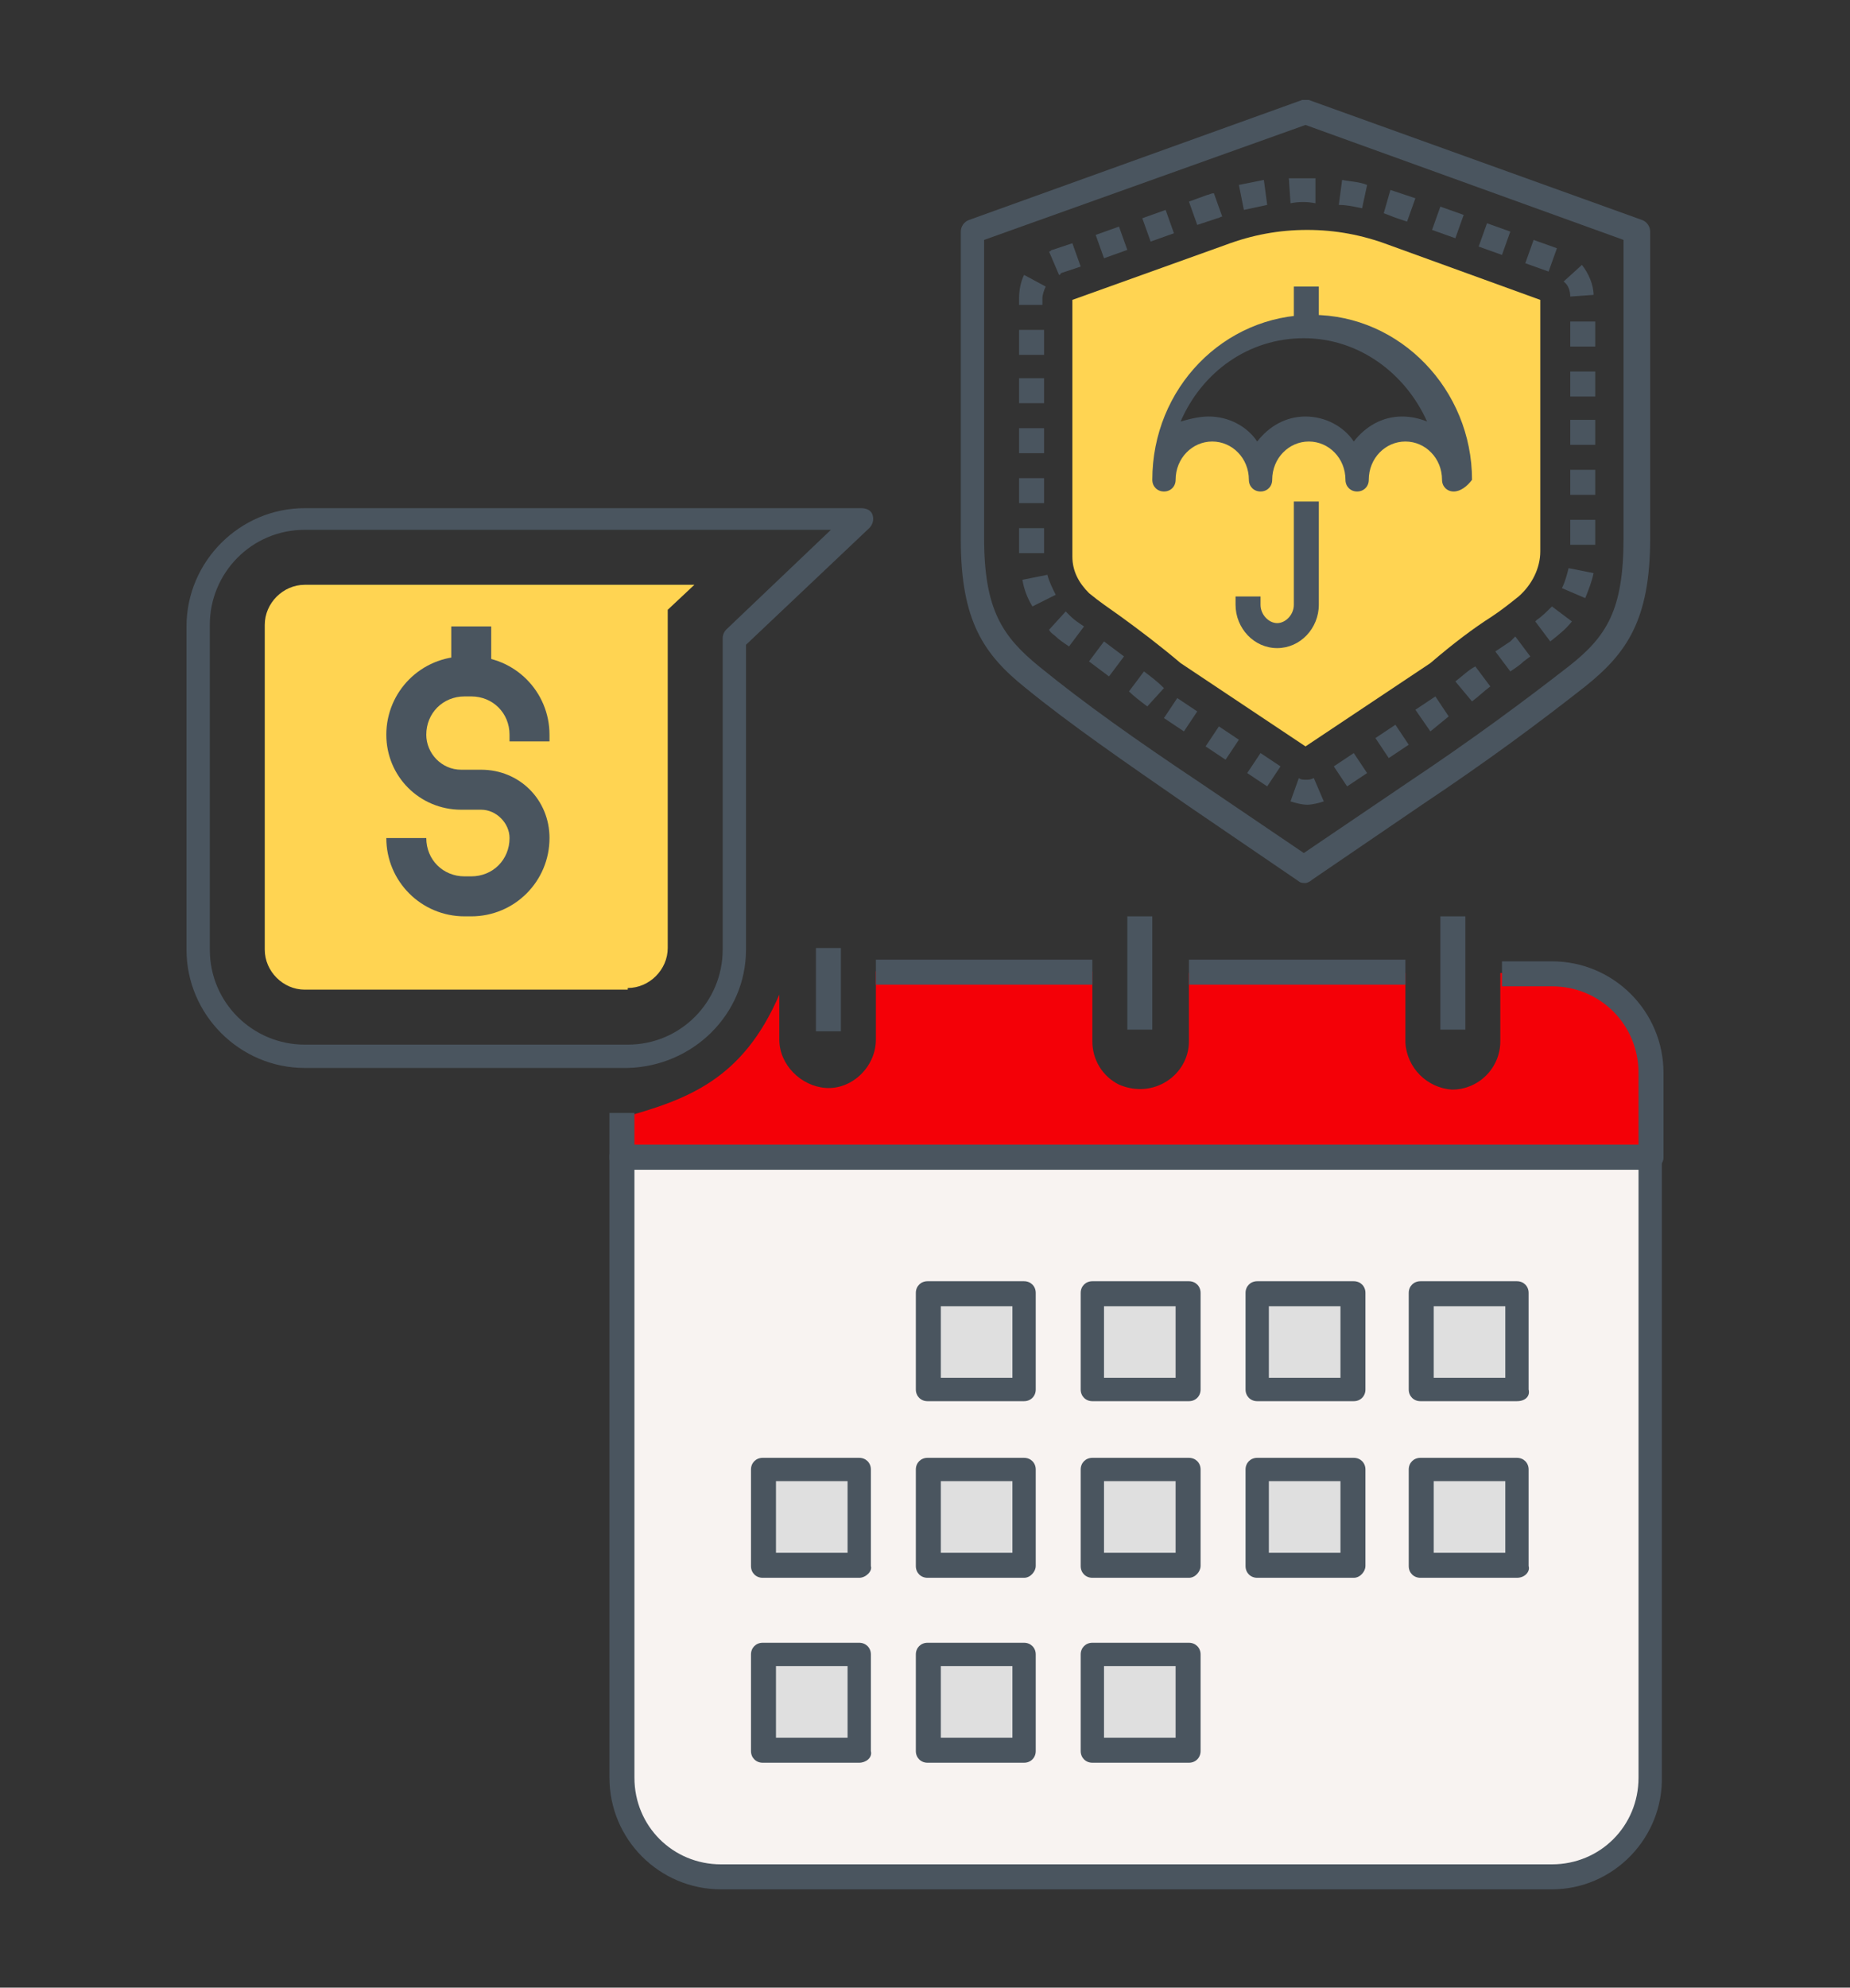 <?xml version="1.0" encoding="utf-8"?>
<!-- Generator: Adobe Illustrator 24.2.1, SVG Export Plug-In . SVG Version: 6.00 Build 0)  -->
<svg version="1.1" id="Group_3410" xmlns="http://www.w3.org/2000/svg" xmlns:xlink="http://www.w3.org/1999/xlink" x="0px" y="0px"
	 viewBox="0 0 111.1 119.3" style="enable-background:new 0 0 111.1 119.3;" xml:space="preserve">
<rect x="0" y="0" width="111.1" height="119.3" fill="#333333" stroke="none"/>
<style type="text/css">
	.st0{fill:#4A555F;}
	.st1{fill:#F8F3F1;}
	.st2{fill:#DFDFDF;}
	.st3{fill:#F40007;}
	.st4{fill:#FFD452;}
</style>
<g>
	<g>
		<path class="st0" d="M93.2,113.4H43.3c-3.7,0-6.7-3-6.7-6.7V69.4c0-0.4,0.3-0.7,0.7-0.7h61.8c0.4,0,0.7,0.3,0.7,0.7v37.2
			C99.9,110.3,96.9,113.4,93.2,113.4z"/>
		<path class="st1" d="M38.1,70.2v36.5c0,2.9,2.3,5.2,5.2,5.2h49.9c2.9,0,5.2-2.3,5.2-5.2V70.2H38.1z"/>
		<g>
			<rect x="55.7" y="77.6" class="st2" width="5.8" height="5.8"/>
		</g>
		<g>
			<rect x="75.5" y="77.6" class="st2" width="5.8" height="5.8"/>
		</g>
		<g>
			<rect x="85.4" y="77.6" class="st2" width="5.8" height="5.8"/>
		</g>
		<g>
			<rect x="45.8" y="88.1" class="st2" width="5.8" height="5.8"/>
		</g>
		<g>
			<rect x="55.7" y="88.1" class="st2" width="5.8" height="5.8"/>
		</g>
		<g>
			<rect x="65.6" y="88.1" class="st2" width="5.8" height="5.8"/>
		</g>
		<g>
			<rect x="75.5" y="88.1" class="st2" width="5.8" height="5.8"/>
		</g>
		<g>
			<rect x="85.4" y="88.1" class="st2" width="5.8" height="5.8"/>
		</g>
		<g>
			<rect x="45.8" y="99.3" class="st2" width="5.8" height="5.8"/>
		</g>
		<g>
			<path class="st0" d="M91.1,84.1h-5.8c-0.4,0-0.7-0.3-0.7-0.7v-5.8c0-0.4,0.3-0.7,0.7-0.7h5.8c0.4,0,0.7,0.3,0.7,0.7v5.8
				C91.9,83.8,91.6,84.1,91.1,84.1z M86.1,82.7h4.3v-4.3h-4.3V82.7z"/>
		</g>
		<g>
			<path class="st0" d="M51.6,94.7h-5.8c-0.4,0-0.7-0.3-0.7-0.7v-5.8c0-0.4,0.3-0.7,0.7-0.7h5.8c0.4,0,0.7,0.3,0.7,0.7v5.8
				C52.4,94.3,52,94.7,51.6,94.7z M46.6,93.2h4.3v-4.3h-4.3V93.2z"/>
		</g>
		<g>
			<path class="st0" d="M91.1,94.7h-5.8c-0.4,0-0.7-0.3-0.7-0.7v-5.8c0-0.4,0.3-0.7,0.7-0.7h5.8c0.4,0,0.7,0.3,0.7,0.7v5.8
				C91.9,94.3,91.6,94.7,91.1,94.7z M86.1,93.2h4.3v-4.3h-4.3V93.2z"/>
		</g>
		<g>
			<path class="st0" d="M51.6,105.8h-5.8c-0.4,0-0.7-0.3-0.7-0.7v-5.8c0-0.4,0.3-0.7,0.7-0.7h5.8c0.4,0,0.7,0.3,0.7,0.7v5.8
				C52.4,105.5,52,105.8,51.6,105.8z M46.6,104.3h4.3v-4.3h-4.3V104.3z"/>
		</g>
		<g>
			<rect x="55.7" y="99.3" class="st2" width="5.8" height="5.8"/>
		</g>
		<g>
			<rect x="65.6" y="99.3" class="st2" width="5.8" height="5.8"/>
		</g>
		<g>
			<path class="st0" d="M61.5,84.1h-5.8c-0.4,0-0.7-0.3-0.7-0.7v-5.8c0-0.4,0.3-0.7,0.7-0.7h5.8c0.4,0,0.7,0.3,0.7,0.7v5.8
				C62.2,83.8,61.9,84.1,61.5,84.1z M56.5,82.7h4.3v-4.3h-4.3V82.7z"/>
		</g>
		<g>
			<path class="st0" d="M81.3,84.1h-5.8c-0.4,0-0.7-0.3-0.7-0.7v-5.8c0-0.4,0.3-0.7,0.7-0.7h5.8c0.4,0,0.7,0.3,0.7,0.7v5.8
				C82,83.8,81.7,84.1,81.3,84.1z M76.2,82.7h4.3v-4.3h-4.3V82.7z"/>
		</g>
		<g>
			<rect x="65.6" y="77.6" class="st2" width="5.8" height="5.8"/>
		</g>
		<g>
			<path class="st0" d="M71.4,84.1h-5.8c-0.4,0-0.7-0.3-0.7-0.7v-5.8c0-0.4,0.3-0.7,0.7-0.7h5.8c0.4,0,0.7,0.3,0.7,0.7v5.8
				C72.1,83.8,71.8,84.1,71.4,84.1z M66.3,82.7h4.3v-4.3h-4.3V82.7z"/>
		</g>
		<g>
			<path class="st0" d="M61.5,94.7h-5.8c-0.4,0-0.7-0.3-0.7-0.7v-5.8c0-0.4,0.3-0.7,0.7-0.7h5.8c0.4,0,0.7,0.3,0.7,0.7v5.8
				C62.2,94.3,61.9,94.7,61.5,94.7z M56.5,93.2h4.3v-4.3h-4.3V93.2z"/>
		</g>
		<g>
			<path class="st0" d="M71.4,94.7h-5.8c-0.4,0-0.7-0.3-0.7-0.7v-5.8c0-0.4,0.3-0.7,0.7-0.7h5.8c0.4,0,0.7,0.3,0.7,0.7v5.8
				C72.1,94.3,71.8,94.7,71.4,94.7z M66.3,93.2h4.3v-4.3h-4.3V93.2z"/>
		</g>
		<g>
			<path class="st0" d="M81.3,94.7h-5.8c-0.4,0-0.7-0.3-0.7-0.7v-5.8c0-0.4,0.3-0.7,0.7-0.7h5.8c0.4,0,0.7,0.3,0.7,0.7v5.8
				C82,94.3,81.7,94.7,81.3,94.7z M76.2,93.2h4.3v-4.3h-4.3V93.2z"/>
		</g>
		<g>
			<path class="st0" d="M61.5,105.8h-5.8c-0.4,0-0.7-0.3-0.7-0.7v-5.8c0-0.4,0.3-0.7,0.7-0.7h5.8c0.4,0,0.7,0.3,0.7,0.7v5.8
				C62.2,105.5,61.9,105.8,61.5,105.8z M56.5,104.3h4.3v-4.3h-4.3V104.3z"/>
		</g>
		<g>
			<path class="st0" d="M71.4,105.8h-5.8c-0.4,0-0.7-0.3-0.7-0.7v-5.8c0-0.4,0.3-0.7,0.7-0.7h5.8c0.4,0,0.7,0.3,0.7,0.7v5.8
				C72.1,105.5,71.8,105.8,71.4,105.8z M66.3,104.3h4.3v-4.3h-4.3V104.3z"/>
		</g>
		<g>
			<path class="st3" d="M99.1,64.3v5.1H37.3v-2.3c4-1.1,7.3-2.3,9.5-7.4v2.7c0,1.5,1.3,2.8,2.8,2.9c1.6,0.1,3-1.3,3-2.9v-4.1h13v4.1
				h0v0.1c0,1.1,0.6,2.1,1.6,2.6c2.1,0.9,4.2-0.6,4.2-2.6c0-0.1,0-0.1,0-0.2v-3.9h13v4.1h0v0.1c0.1,1.5,1.3,2.7,2.8,2.8
				c1.6,0,2.9-1.3,2.9-2.9v-4.1h3C96.5,58.4,99.1,61,99.1,64.3z"/>
		</g>
		<g>
			<rect x="71.4" y="57.6" class="st0" width="13" height="1.5"/>
		</g>
		<g>
			<rect x="52.6" y="57.6" class="st0" width="13" height="1.5"/>
		</g>
		<g>
			<path class="st0" d="M99.1,70.2H37.3c-0.4,0-0.7-0.3-0.7-0.7v-2.7h1.5v1.9h60.3v-4.3c0-2.9-2.3-5.2-5.2-5.2h-3v-1.5h3
				c3.7,0,6.7,3,6.7,6.7v5.1C99.9,69.8,99.6,70.2,99.1,70.2z"/>
		</g>
		<g>
			<rect x="49" y="56.9" class="st0" width="1.5" height="5"/>
		</g>
		<g>
			<rect x="67.7" y="55" class="st0" width="1.5" height="6.8"/>
		</g>
		<g>
			<rect x="86.5" y="55" class="st0" width="1.5" height="6.8"/>
		</g>
		<g>
			<path class="st0" d="M78.4,53c-0.1,0-0.3,0-0.4-0.1l-6.6-4.5c-3.9-2.7-7.1-4.9-9.8-7.1c-2.5-2-3.9-4-3.9-8.9V13.9
				c0-0.3,0.2-0.6,0.5-0.7l20-7.2C78.3,6,78.5,6,78.6,6l20,7.2c0.3,0.1,0.5,0.4,0.5,0.7v18.4c0,4.9-1.4,6.9-3.9,8.9
				c-2.8,2.2-5.9,4.5-9.8,7.1l-6.6,4.5C78.7,52.9,78.5,53,78.4,53z M59.1,14.4v17.9c0,4.3,1.1,5.9,3.3,7.7c2.7,2.2,5.8,4.4,9.7,7
				l6.2,4.2l6.2-4.2c3.9-2.6,7-4.9,9.7-7c2.3-1.8,3.3-3.4,3.3-7.7V14.4L78.4,7.5L59.1,14.4z"/>
		</g>
		<g>
			<path class="st0" d="M78.5,48.3C78.5,48.3,78.5,48.3,78.5,48.3c-0.3,0-0.7-0.1-1-0.2l0.5-1.4c0.1,0.1,0.3,0.1,0.4,0.1
				c0,0,0,0,0,0c0.2,0,0.3,0,0.5-0.1l0.6,1.4C79.2,48.2,78.8,48.3,78.5,48.3z M76.1,47.2l-1.2-0.8l0.8-1.2l1.2,0.8L76.1,47.2z
				 M80.9,47.2L80.1,46l1.2-0.8l0.8,1.2L80.9,47.2z M73.6,45.6l-1.2-0.8l0.8-1.2l1.2,0.8L73.6,45.6z M83.4,45.5l-0.8-1.2l1.2-0.8
				l0.8,1.2L83.4,45.5z M71.1,43.9l-1.2-0.8l0.8-1.2l1.2,0.8L71.1,43.9z M85.9,43.9L85,42.6l1.2-0.8l0.8,1.2L85.9,43.9z M68.9,42.4
				c-0.4-0.3-0.8-0.6-1.1-0.9l0.9-1.2c0.4,0.3,0.8,0.6,1.2,1L68.9,42.4z M88.4,42.1l-1-1.2c0.4-0.3,0.8-0.7,1.2-0.9l0.9,1.2
				C89.1,41.5,88.8,41.8,88.4,42.1z M66.6,40.6c-0.4-0.3-0.8-0.6-1.2-0.9l0.9-1.2c0.4,0.3,0.8,0.6,1.2,0.9L66.6,40.6z M90.7,40.3
				l-0.9-1.2c0.3-0.2,0.6-0.4,0.9-0.6l0.3-0.3l0.9,1.2l-0.4,0.3C91.3,39.9,91,40.1,90.7,40.3z M64.2,38.8c-0.3-0.2-0.6-0.4-0.8-0.6
				c-0.1-0.1-0.3-0.2-0.4-0.4l1-1.1c0.1,0.1,0.2,0.2,0.3,0.3c0.2,0.2,0.5,0.4,0.8,0.6L64.2,38.8z M93.1,38.5l-0.9-1.2l0.1-0.1
				c0.3-0.2,0.6-0.5,0.9-0.8l1.2,0.9C94,37.8,93.6,38.1,93.1,38.5L93.1,38.5z M62,36.4c-0.3-0.5-0.5-1-0.6-1.6l1.5-0.3
				c0.1,0.4,0.3,0.8,0.5,1.2L62,36.4z M95.2,35.9l-1.4-0.6c0.2-0.4,0.3-0.8,0.4-1.2l1.5,0.3C95.6,34.9,95.4,35.4,95.2,35.9z
				 M62.7,33.2h-1.5v-1.5h1.5V33.2z M95.8,32.7h-1.5v-1.5h1.5V32.7z M62.7,30.2h-1.5v-1.5h1.5V30.2z M95.8,29.7h-1.5v-1.5h1.5V29.7z
				 M62.7,27.2h-1.5v-1.5h1.5V27.2z M95.8,26.7h-1.5v-1.5h1.5V26.7z M62.7,24.2h-1.5v-1.5h1.5V24.2z M95.8,23.8h-1.5v-1.5h1.5V23.8z
				 M62.7,21.3h-1.5v-1.5h1.5V21.3z M95.8,20.8h-1.5v-1.5h1.5V20.8z M62.7,18.3h-1.5v-0.4c0-0.5,0.1-1,0.3-1.4l1.3,0.7
				c-0.1,0.2-0.2,0.5-0.2,0.7V18.3z M94.3,17.8c0-0.3-0.1-0.7-0.4-0.9l1.1-1c0.4,0.5,0.7,1.2,0.7,1.8L94.3,17.8z M63.6,16.5L63,15.1
				c0.1,0,0.1-0.1,0.2-0.1l1.2-0.4l0.5,1.4l-1.2,0.4C63.7,16.5,63.6,16.5,63.6,16.5z M93,16.3l-1.4-0.5l0.5-1.4l1.4,0.5L93,16.3z
				 M66.3,15.5l-0.5-1.4l1.4-0.5l0.5,1.4L66.3,15.5z M90.2,15.3l-1.4-0.5l0.5-1.4l1.4,0.5L90.2,15.3z M69.1,14.5l-0.5-1.4l1.4-0.5
				l0.5,1.4L69.1,14.5z M87.4,14.3L86,13.8l0.5-1.4l1.4,0.5L87.4,14.3z M71.9,13.5l-0.5-1.4l1.1-0.4c0.1,0,0.2-0.1,0.4-0.1l0.5,1.4
				c-0.1,0-0.2,0.1-0.3,0.1L71.9,13.5z M84.5,13.3l-0.6-0.2c-0.3-0.1-0.5-0.2-0.8-0.3l0.4-1.4c0.3,0.1,0.6,0.2,0.9,0.3l0.6,0.2
				L84.5,13.3z M74.7,12.6l-0.3-1.5c0.5-0.1,1-0.2,1.5-0.3l0.2,1.5C75.6,12.4,75.2,12.5,74.7,12.6z M81.8,12.5
				c-0.5-0.1-0.9-0.2-1.4-0.2l0.2-1.5c0.5,0.1,1,0.1,1.5,0.3L81.8,12.5z M77.5,12.2l-0.1-1.5c0.5,0,1,0,1.6,0l0,1.5
				C78.5,12.1,78,12.1,77.5,12.2z"/>
		</g>
		<g>
			<path class="st4" d="M83.4,14.7c-1.6-0.6-3.2-0.9-4.9-0.9c-1.7,0-3.3,0.3-4.9,0.9L64.4,18v15.4c0,0.9,0.4,1.6,1,2.2
				c0.6,0.5,1.2,0.9,1.9,1.4c1.1,0.8,2.3,1.7,3.6,2.8l7.5,5l7.5-5c1.4-1.2,2.6-2.1,3.7-2.8c0.6-0.4,1.1-0.8,1.6-1.2
				c0.8-0.7,1.3-1.7,1.3-2.7V18L83.4,14.7z M84.4,25.7c-1.6,0-2.9,1.4-2.9,3.1c0-1.7-1.3-3.1-2.9-3.1c-1.6,0-2.9,1.4-2.9,3.1
				c0-1.7-1.3-3.1-2.9-3.1s-2.9,1.4-2.9,3.1c0-5.1,4-9.2,8.8-9.2c4.9,0,8.8,4.1,8.8,9.2C87.3,27.1,86,25.7,84.4,25.7z"/>
		</g>
		<g>
			<path class="st0" d="M87.3,29.5c-0.4,0-0.7-0.3-0.7-0.7c0-1.3-1-2.3-2.2-2.3c-1.2,0-2.2,1-2.2,2.3c0,0.4-0.3,0.7-0.7,0.7
				c-0.4,0-0.7-0.3-0.7-0.7c0-1.3-1-2.3-2.2-2.3s-2.2,1-2.2,2.3c0,0.4-0.3,0.7-0.7,0.7s-0.7-0.3-0.7-0.7c0-1.3-1-2.3-2.2-2.3
				c-1.2,0-2.2,1-2.2,2.3c0,0.4-0.3,0.7-0.7,0.7c-0.4,0-0.7-0.3-0.7-0.7c0-5.5,4.3-9.9,9.6-9.9c5.3,0,9.6,4.5,9.6,9.9
				C88.1,29.2,87.7,29.5,87.3,29.5z M72.6,25c1.2,0,2.3,0.6,2.9,1.5c0.7-0.9,1.7-1.5,2.9-1.5c1.2,0,2.3,0.6,2.9,1.5
				c0.7-0.9,1.7-1.5,2.9-1.5c0.5,0,1,0.1,1.5,0.3c-1.3-2.9-4.1-5-7.4-5c-3.3,0-6.1,2-7.4,5C71.6,25.1,72.1,25,72.6,25z"/>
		</g>
		<g>
			<rect x="77.7" y="17.2" class="st0" width="1.5" height="2.4"/>
		</g>
		<g>
			<path class="st0" d="M76.7,38.9c-1.4,0-2.5-1.2-2.5-2.6v-0.5h1.5v0.5c0,0.6,0.5,1.1,1,1.1s1-0.5,1-1.1v-6.2h1.5v6.2
				C79.2,37.7,78.1,38.9,76.7,38.9z"/>
		</g>
		<path class="st0" d="M44.8,57V38.7l7.4-7c0.2-0.2,0.3-0.5,0.2-0.8c-0.1-0.3-0.4-0.4-0.7-0.4H18.3c-3.9,0-7.1,3.2-7.1,7.1V57
			c0,3.9,3.2,7.1,7.1,7.1h19.4C41.6,64,44.8,60.9,44.8,57z M43.6,37.8c-0.1,0.1-0.2,0.3-0.2,0.5V57c0,3.1-2.5,5.7-5.7,5.7H18.3
			c-3.1,0-5.7-2.5-5.7-5.7V37.5c0-3.1,2.5-5.7,5.7-5.7h31.6L43.6,37.8z"/>
		<g>
			<path class="st4" d="M37.7,59.3c1.3,0,2.4-1.1,2.4-2.4V36.6l1.6-1.5l-23.4,0c-1.3,0-2.4,1.1-2.4,2.4V57c0,1.3,1.1,2.4,2.4,2.4
				H37.7z"/>
		</g>
		<g>
			<path class="st0" d="M28.3,55h-0.4c-2.6,0-4.7-2.1-4.7-4.7h2.4c0,1.3,1,2.3,2.3,2.3h0.4c1.3,0,2.3-1,2.3-2.3
				c0-0.9-0.8-1.7-1.7-1.7h-1.2c-2.5,0-4.5-2-4.5-4.5c0-2.6,2.1-4.7,4.7-4.7h0.4c2.6,0,4.7,2.1,4.7,4.7v0.4h-2.4v-0.4
				c0-1.3-1-2.3-2.3-2.3h-0.4c-1.3,0-2.3,1-2.3,2.3c0,1.1,0.9,2.1,2.1,2.1h1.2c2.3,0,4.1,1.8,4.1,4.1C33,52.9,30.9,55,28.3,55z"/>
		</g>
		<g>
			<rect x="27.1" y="37.6" class="st0" width="2.4" height="3"/>
		</g>
	</g>
</g>
</svg>
